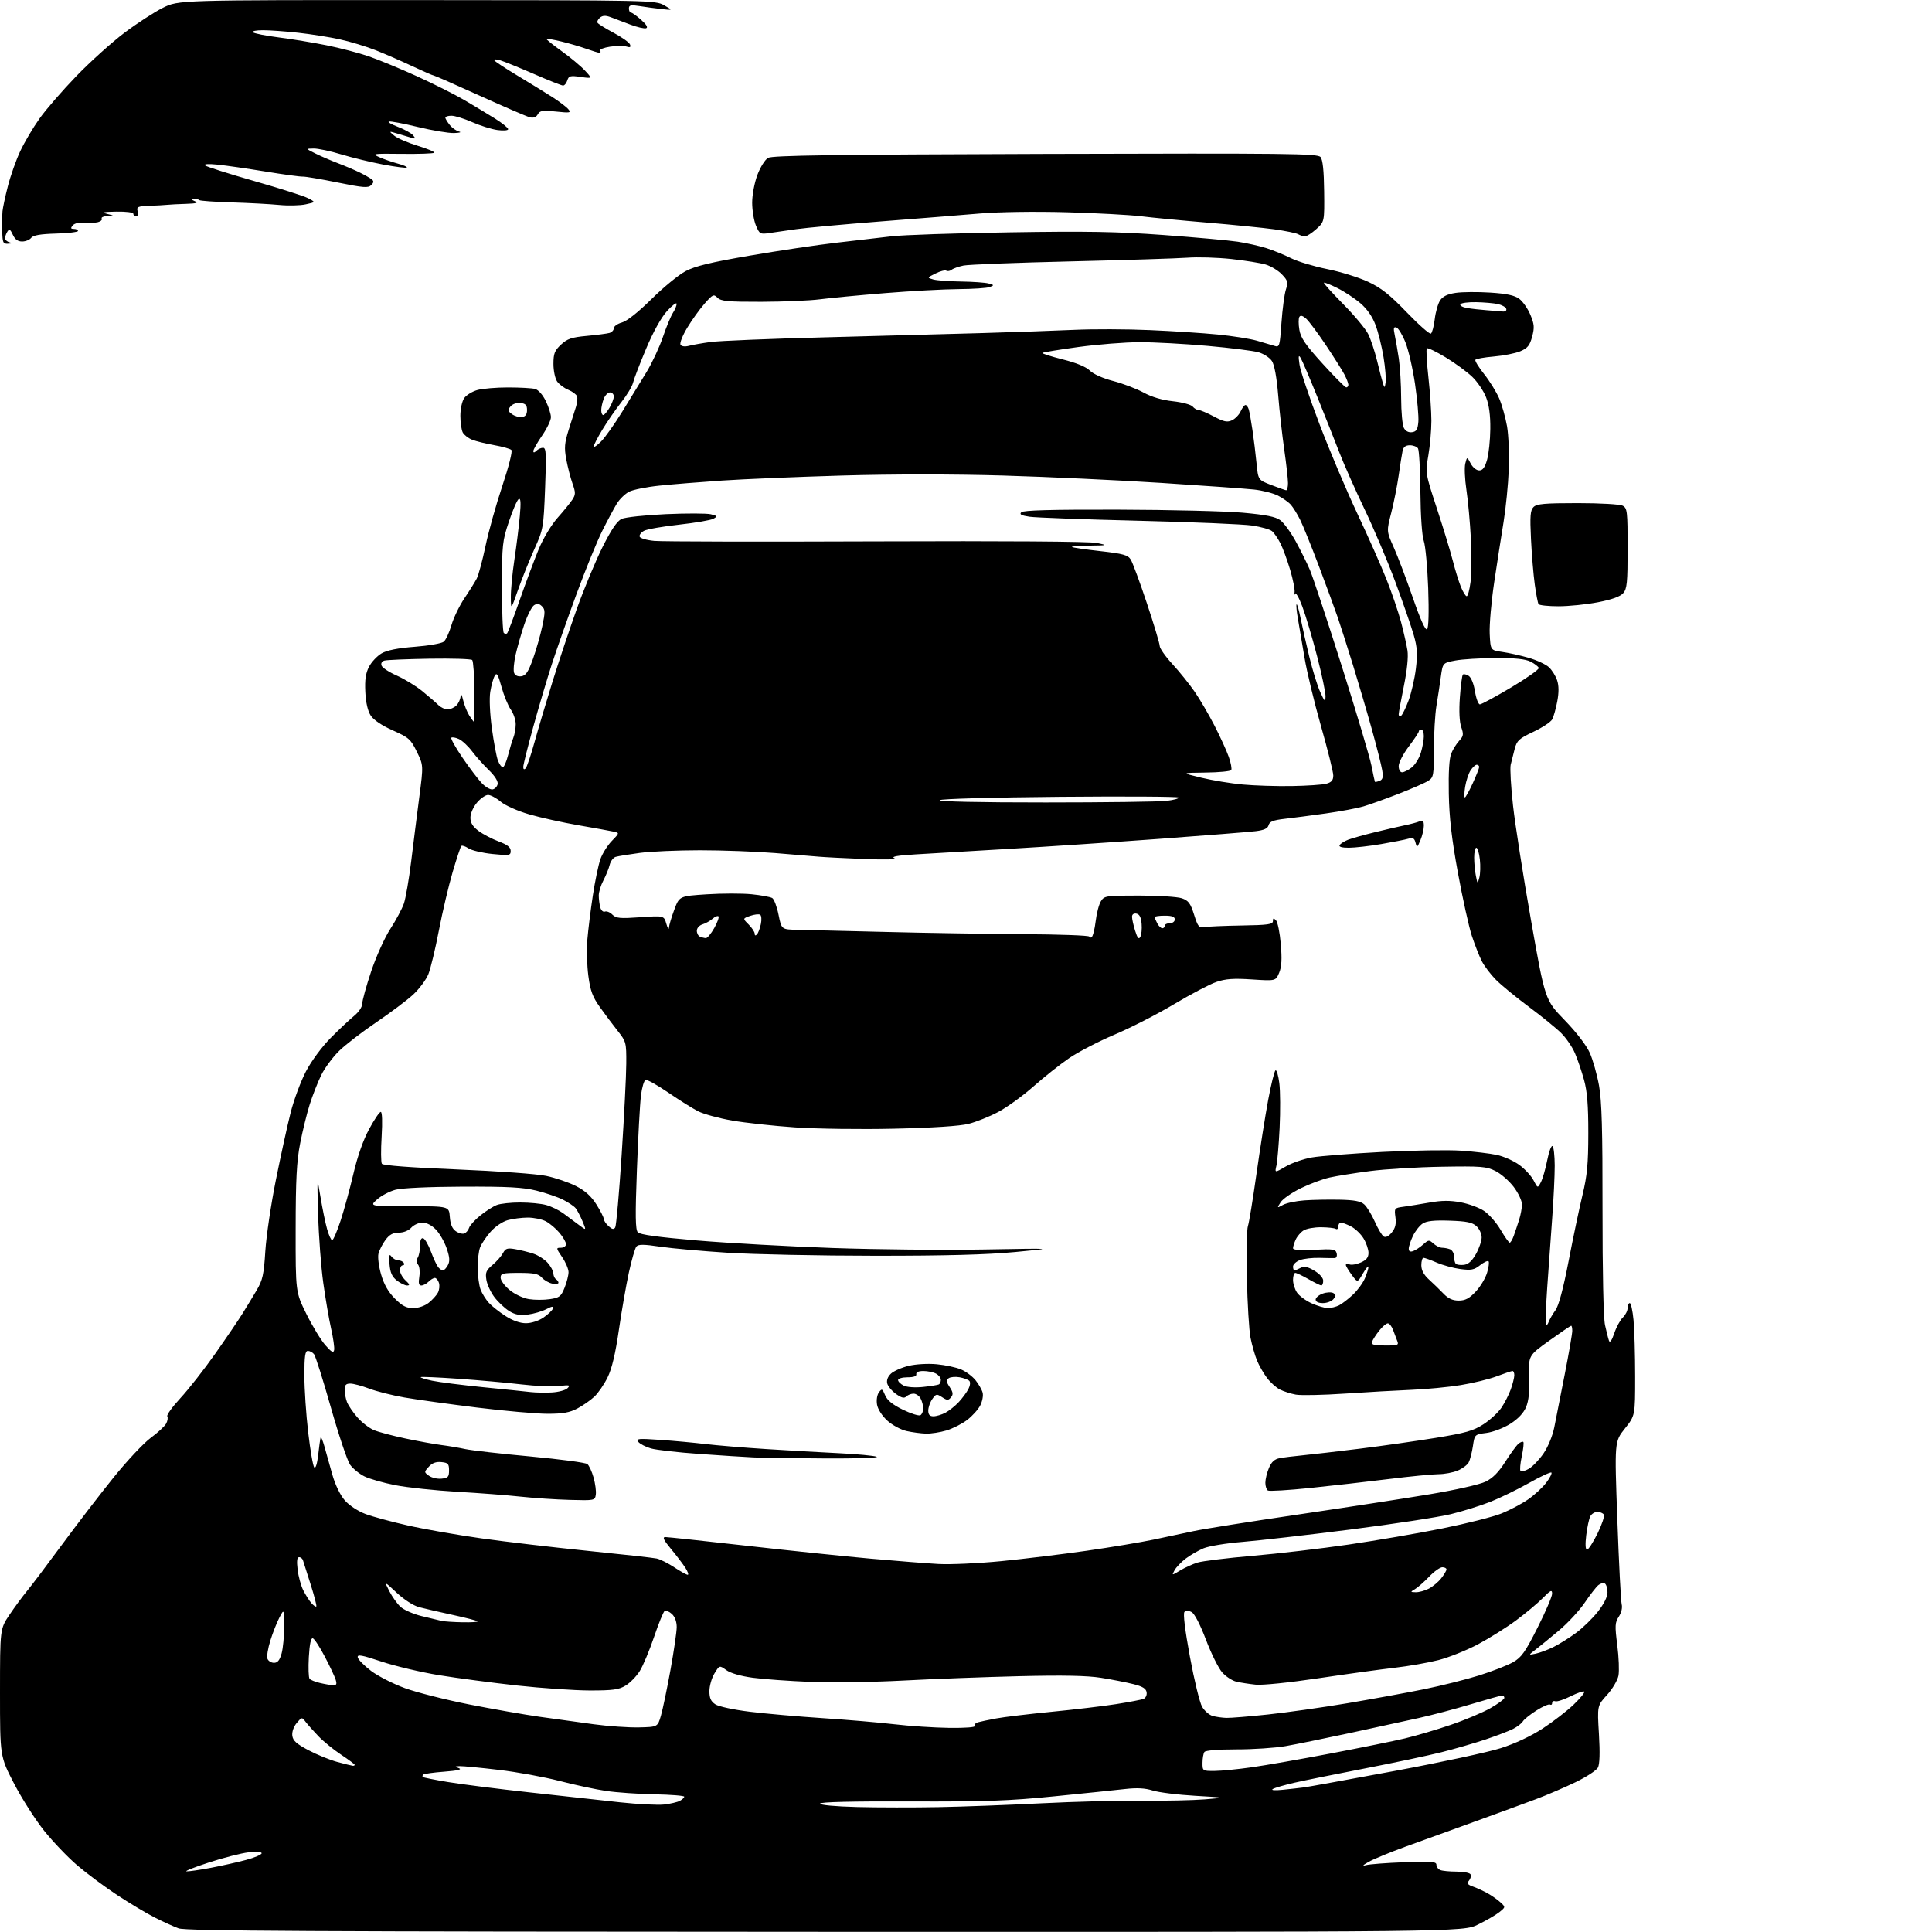 <?xml version="1.0" encoding="UTF-8" standalone="no"?>
<svg 
  version="1.1" 
  xmlns="http://www.w3.org/2000/svg" 
  xmlns:xlink="http://www.w3.org/1999/xlink" 
  xmlns:svg="http://www.w3.org/2000/svg"
  xmlns:rdf="http://www.w3.org/1999/02/22-rdf-syntax-ns#"
  xmlns:cc="http://creativecommons.org/ns#"
  xmlns:dc="http://purl.org/dc/elements/1.1/"
  viewBox="0 0 768 768"
  width="768"
  height="768"
>
<style>svg {background-color: white; }</style>"
<path stroke="none" fill="black" fill-rule="evenodd" d="M328.00,767.93C123.18,767.87 73.83,767.61 70.99,766.56C69.06,765.85 64.78,763.91 61.49,762.24C58.20,760.57 51.45,756.53 46.50,753.27C41.55,750.00 34.43,744.70 30.68,741.49C26.92,738.27 21.02,732.09 17.55,727.76C14.08,723.42 8.71,715.01 5.62,709.06C0.00,698.24 0.00,698.24 0.00,672.87C0.01,647.50 0.01,647.50 3.75,641.93C5.81,638.87 8.96,634.59 10.74,632.43C12.53,630.27 18.79,621.98 24.66,614.00C30.53,606.02 39.72,594.05 45.09,587.39C50.46,580.72 57.15,573.59 59.95,571.54C62.74,569.49 65.50,566.94 66.06,565.88C66.63,564.82 66.83,563.53 66.50,563.00C66.18,562.48 68.53,559.22 71.72,555.77C74.92,552.32 81.13,544.40 85.52,538.16C89.91,531.93 94.81,524.73 96.40,522.16C98.00,519.60 100.54,515.41 102.05,512.85C104.41,508.85 104.89,506.67 105.47,497.35C105.85,491.38 107.74,478.62 109.68,469.00C111.61,459.38 114.25,447.34 115.54,442.26C116.83,437.18 119.58,429.79 121.65,425.84C123.84,421.68 127.97,416.10 131.46,412.58C134.78,409.23 138.96,405.30 140.75,403.84C142.64,402.30 144.00,400.25 144.00,398.97C144.00,397.75 145.60,391.97 147.55,386.13C149.53,380.22 152.91,372.73 155.17,369.25C157.40,365.81 159.82,361.29 160.55,359.19C161.27,357.10 162.57,349.56 163.45,342.44C164.32,335.32 165.77,323.80 166.68,316.84C168.33,304.19 168.33,304.19 165.69,298.80C163.26,293.83 162.51,293.17 156.14,290.34C151.82,288.42 148.53,286.21 147.38,284.46C146.20,282.66 145.43,279.32 145.22,275.08C144.98,270.20 145.36,267.61 146.70,265.03C147.69,263.13 149.94,260.74 151.70,259.72C153.85,258.48 158.16,257.62 164.90,257.10C170.40,256.68 175.58,255.77 176.40,255.08C177.23,254.39 178.60,251.44 179.45,248.52C180.30,245.60 182.62,240.80 184.60,237.85C186.58,234.91 188.79,231.37 189.51,229.99C190.22,228.61 191.80,222.76 193.01,216.99C194.22,211.22 197.23,200.48 199.69,193.13C202.24,185.49 203.78,179.38 203.28,178.88C202.80,178.40 199.73,177.54 196.45,176.96C193.18,176.38 189.25,175.42 187.71,174.82C186.18,174.22 184.49,172.92 183.96,171.93C183.43,170.94 183.00,167.95 183.00,165.29C183.00,162.56 183.67,159.49 184.53,158.26C185.37,157.06 187.73,155.61 189.78,155.04C191.83,154.48 197.32,154.01 202.00,154.02C206.68,154.02 211.50,154.29 212.71,154.62C214.01,154.97 215.76,156.95 216.96,159.42C218.08,161.74 219.00,164.63 219.00,165.84C219.00,167.05 217.43,170.34 215.50,173.14C213.57,175.93 212.00,178.71 212.00,179.31C212.00,180.03 212.40,180.00 213.20,179.20C213.86,178.54 215.06,178.00 215.86,178.00C217.10,178.00 217.22,180.38 216.68,194.11C216.06,209.90 215.97,210.38 212.38,218.36C210.36,222.84 207.45,230.10 205.91,234.50C203.11,242.50 203.11,242.50 203.06,237.41C203.03,234.61 203.66,227.92 204.47,222.53C205.28,217.15 206.25,209.35 206.62,205.22C207.12,199.77 206.99,197.89 206.18,198.39C205.57,198.77 203.82,202.77 202.31,207.29C199.71,215.01 199.55,216.55 199.53,233.18C199.53,242.90 199.85,251.19 200.26,251.59C200.67,252.00 201.27,252.07 201.59,251.74C201.92,251.41 204.17,245.45 206.60,238.49C209.03,231.53 212.43,222.44 214.15,218.28C215.95,213.97 219.16,208.63 221.64,205.84C224.04,203.15 226.67,199.90 227.51,198.63C228.84,196.59 228.85,195.83 227.57,192.20C226.77,189.93 225.66,185.61 225.10,182.60C224.25,178.00 224.41,176.11 226.07,170.81C227.16,167.34 228.47,163.23 228.97,161.68C229.47,160.12 229.65,158.25 229.37,157.52C229.09,156.78 227.52,155.63 225.89,154.95C224.26,154.28 222.26,152.79 221.46,151.64C220.66,150.49 220.00,147.36 220.00,144.68C220.00,140.55 220.46,139.37 223.00,137.00C225.49,134.67 227.20,134.09 233.25,133.53C237.24,133.16 241.29,132.63 242.25,132.36C243.21,132.09 244.00,131.24 244.00,130.48C244.00,129.72 245.46,128.69 247.25,128.19C249.26,127.63 253.75,124.06 259.00,118.87C263.68,114.24 269.75,109.26 272.51,107.80C276.31,105.78 282.44,104.29 298.01,101.62C309.28,99.68 324.80,97.37 332.50,96.48C340.20,95.60 350.10,94.45 354.50,93.93C358.90,93.40 379.82,92.70 401.00,92.36C431.97,91.86 444.00,92.07 462.50,93.42C475.15,94.35 488.43,95.54 492.00,96.08C495.57,96.62 500.75,97.79 503.50,98.67C506.25,99.55 510.64,101.35 513.26,102.66C515.88,103.97 522.33,105.91 527.60,106.97C532.87,108.03 540.18,110.30 543.84,112.01C549.03,114.43 552.43,117.12 559.20,124.15C563.98,129.12 568.30,132.93 568.80,132.62C569.30,132.31 569.99,129.74 570.33,126.90C570.66,124.07 571.62,120.71 572.45,119.44C573.51,117.81 575.35,116.92 578.64,116.43C581.22,116.04 587.38,115.99 592.35,116.31C599.00,116.74 602.06,117.40 603.94,118.80C605.35,119.85 607.33,122.70 608.35,125.14C609.92,128.92 610.02,130.21 609.04,133.86C608.09,137.37 607.23,138.42 604.31,139.65C602.34,140.47 597.63,141.40 593.83,141.72C590.04,142.04 586.73,142.63 586.48,143.03C586.23,143.44 587.81,146.01 589.99,148.75C592.17,151.49 594.85,155.83 595.95,158.39C597.05,160.95 598.45,165.93 599.07,169.45C599.68,172.98 599.99,180.73 599.76,186.68C599.52,192.63 598.59,202.00 597.69,207.50C596.79,213.00 595.11,223.80 593.96,231.50C592.81,239.20 592.01,248.42 592.18,251.99C592.50,258.48 592.50,258.48 597.17,259.15C599.74,259.51 604.46,260.57 607.67,261.49C610.88,262.42 614.50,264.10 615.72,265.23C616.94,266.37 618.41,268.71 618.98,270.45C619.69,272.58 619.70,275.29 619.03,278.83C618.49,281.70 617.58,284.91 617.03,285.95C616.47,287.00 613.10,289.22 609.55,290.90C603.82,293.61 602.98,294.38 602.10,297.73C601.56,299.80 600.84,302.62 600.52,304.00C600.19,305.38 600.61,312.68 601.45,320.24C602.29,327.80 605.50,348.27 608.58,365.74C614.19,397.50 614.19,397.50 621.95,405.50C626.61,410.30 630.60,415.50 631.95,418.50C633.18,421.25 634.83,427.10 635.63,431.50C636.73,437.65 637.06,449.03 637.02,480.72C637.00,505.63 637.39,523.83 638.01,526.72C638.59,529.35 639.30,532.17 639.61,533.00C639.96,533.94 640.74,532.82 641.69,530.00C642.53,527.52 644.07,524.69 645.11,523.71C646.15,522.73 647.00,521.04 647.00,519.96C647.00,518.88 647.38,518.00 647.86,518.00C648.33,518.00 649.00,521.04 649.35,524.75C649.70,528.46 649.99,538.53 649.99,547.12C650.00,562.74 650.00,562.74 645.89,567.90C641.78,573.06 641.78,573.06 642.92,604.28C643.54,621.45 644.32,636.51 644.64,637.75C644.99,639.09 644.53,641.06 643.50,642.64C641.96,644.99 641.90,646.23 642.89,653.99C643.51,658.78 643.71,664.23 643.36,666.10C642.99,667.98 640.96,671.41 638.81,673.77C634.92,678.04 634.92,678.04 635.60,689.33C636.04,696.80 635.90,701.31 635.19,702.65C634.59,703.77 630.59,706.38 626.30,708.45C622.01,710.52 614.90,713.57 610.50,715.22C606.10,716.87 595.08,720.91 586.00,724.20C576.92,727.49 564.65,731.94 558.72,734.08C552.79,736.23 546.27,738.91 544.22,740.04C541.72,741.43 541.32,741.88 543.00,741.43C544.38,741.05 551.24,740.53 558.25,740.27C569.10,739.87 571.00,740.02 571.00,741.29C571.00,742.11 571.71,743.06 572.58,743.39C573.45,743.73 576.35,744.00 579.02,744.00C581.70,744.00 584.17,744.47 584.53,745.04C584.88,745.62 584.63,746.74 583.98,747.53C583.00,748.70 583.30,749.15 585.64,749.99C587.21,750.55 589.85,751.78 591.50,752.71C593.15,753.64 595.40,755.24 596.50,756.26C598.49,758.11 598.49,758.12 596.00,760.12C594.62,761.23 590.80,763.45 587.50,765.06C581.50,768.00 581.50,768.00 328.00,767.93zM74.16,743.90C75.08,743.95 79.35,743.33 83.66,742.52C87.97,741.71 94.31,740.29 97.75,739.37C101.19,738.45 104.00,737.26 104.00,736.71C104.00,736.11 101.96,735.96 98.75,736.34C95.86,736.68 88.77,738.50 83.00,740.38C77.22,742.26 73.25,743.84 74.16,743.90zM373.00,718.37C382.62,718.19 401.07,717.50 414.00,716.84C426.93,716.18 444.93,715.71 454.00,715.80C463.07,715.89 474.32,715.65 479.00,715.27C487.50,714.58 487.50,714.58 475.00,713.85C468.12,713.45 460.57,712.51 458.21,711.76C455.17,710.80 451.97,710.63 447.21,711.17C443.52,711.59 430.82,712.90 419.00,714.08C401.00,715.88 391.67,716.21 361.75,716.10C338.75,716.01 326.00,716.32 326.00,716.96C326.00,717.55 331.95,718.10 340.75,718.33C348.86,718.53 363.38,718.55 373.00,718.37zM264.00,717.33C266.48,717.04 269.29,716.38 270.25,715.87C271.21,715.35 272.00,714.61 271.99,714.21C271.98,713.82 266.70,713.40 260.24,713.27C253.78,713.15 245.12,712.55 241.00,711.94C236.88,711.34 228.55,709.55 222.50,707.98C216.45,706.41 205.56,704.42 198.29,703.56C191.03,702.70 184.05,702.03 182.79,702.07C180.67,702.14 180.65,702.20 182.47,702.91C183.77,703.42 181.80,703.88 176.62,704.27C172.32,704.59 168.55,705.12 168.24,705.43C167.92,705.74 167.85,706.18 168.08,706.40C168.31,706.61 172.78,707.51 178.00,708.38C183.22,709.25 197.85,711.11 210.50,712.50C223.15,713.90 239.35,715.68 246.50,716.45C253.65,717.22 261.52,717.61 264.00,717.33zM510.00,711.46C513.02,711.15 516.85,710.72 518.50,710.50C520.15,710.28 536.34,707.34 554.47,703.97C572.61,700.60 591.57,696.53 596.61,694.91C602.28,693.10 608.64,690.11 613.27,687.09C617.39,684.40 622.91,680.13 625.55,677.61C628.19,675.08 630.09,672.75 629.77,672.44C629.46,672.12 627.02,672.96 624.35,674.29C621.68,675.63 618.94,676.52 618.25,676.28C617.56,676.03 617.00,676.35 617.00,676.98C617.00,677.60 616.62,677.88 616.15,677.59C615.68,677.30 613.24,678.36 610.74,679.95C608.24,681.54 605.81,683.49 605.35,684.28C604.88,685.08 603.15,686.42 601.50,687.26C599.85,688.10 594.92,689.99 590.54,691.46C586.17,692.92 578.29,695.21 573.04,696.53C567.79,697.85 554.05,700.76 542.50,703.00C530.95,705.24 518.35,707.79 514.50,708.67C510.65,709.55 506.82,710.66 506.00,711.14C505.09,711.67 506.65,711.80 510.00,711.46zM482.75,703.98C485.36,703.97 492.02,703.32 497.55,702.53C503.08,701.75 517.25,699.27 529.05,697.02C540.85,694.78 554.10,692.08 558.50,691.04C562.90,689.99 571.11,687.57 576.75,685.64C582.39,683.72 589.47,680.73 592.50,679.00C595.52,677.27 598.00,675.44 598.00,674.93C598.00,674.42 597.60,674.00 597.11,674.00C596.62,674.00 591.10,675.54 584.86,677.42C578.61,679.30 569.23,681.78 564.00,682.94C558.77,684.09 546.40,686.79 536.50,688.93C526.60,691.06 515.12,693.40 511.00,694.12C506.88,694.83 498.10,695.42 491.50,695.41C484.25,695.41 479.21,695.82 478.77,696.45C478.36,697.03 478.02,698.96 478.02,700.75C478.00,703.97 478.05,704.00 482.75,703.98zM140.25,701.93C140.66,701.97 141.00,701.80 141.00,701.55C141.00,701.31 138.57,699.49 135.60,697.52C132.63,695.55 128.59,692.26 126.62,690.22C124.65,688.17 122.36,685.60 121.52,684.50C120.01,682.52 119.98,682.52 117.95,684.92C116.75,686.34 116.02,688.42 116.20,689.92C116.43,691.94 117.83,693.20 122.62,695.74C125.99,697.52 131.16,699.63 134.12,700.42C137.08,701.22 139.84,701.90 140.25,701.93zM253.96,686.67C261.42,686.50 261.42,686.50 262.73,682.00C263.45,679.52 265.15,671.36 266.52,663.85C267.88,656.34 269.00,648.65 269.00,646.76C269.00,644.62 268.27,642.64 267.06,641.56C266.00,640.59 264.72,640.06 264.21,640.37C263.71,640.68 261.81,645.33 259.99,650.72C258.17,656.10 255.61,662.20 254.30,664.29C253.00,666.37 250.48,668.95 248.71,670.03C246.03,671.67 243.67,671.99 234.50,671.99C228.45,671.98 215.40,671.09 205.50,670.01C195.60,668.92 181.65,667.08 174.50,665.91C167.35,664.74 157.09,662.31 151.70,660.52C143.67,657.85 141.96,657.55 142.21,658.84C142.38,659.71 144.76,662.13 147.51,664.21C150.25,666.28 156.32,669.38 161.00,671.08C165.68,672.79 177.15,675.69 186.50,677.54C195.85,679.38 208.45,681.59 214.50,682.45C220.55,683.31 230.22,684.65 236.00,685.42C241.78,686.20 249.86,686.76 253.96,686.67zM377.31,686.86C383.74,686.94 387.89,686.62 387.54,686.07C387.23,685.56 387.76,684.92 388.74,684.64C389.71,684.36 392.98,683.68 396.00,683.11C399.02,682.54 408.93,681.36 418.00,680.47C427.07,679.59 438.65,678.21 443.73,677.41C448.81,676.61 453.67,675.68 454.53,675.35C455.41,675.01 455.97,673.86 455.80,672.73C455.58,671.23 454.22,670.39 450.50,669.46C447.75,668.76 442.00,667.64 437.71,666.96C432.20,666.08 422.71,665.89 405.21,666.31C391.62,666.64 370.82,667.42 359.00,668.05C347.18,668.68 330.62,668.92 322.22,668.58C313.81,668.25 303.46,667.50 299.22,666.93C294.52,666.30 290.43,665.12 288.75,663.92C286.00,661.94 286.00,661.94 284.01,665.22C282.91,667.02 282.01,670.18 282.00,672.23C282.00,675.05 282.58,676.33 284.37,677.51C285.70,678.38 291.76,679.68 298.12,680.45C304.38,681.22 317.38,682.36 327.00,682.99C336.62,683.62 349.45,684.71 355.50,685.42C361.55,686.13 371.36,686.78 377.31,686.86zM487.50,682.89C489.15,682.94 496.59,682.33 504.03,681.54C511.47,680.75 525.65,678.74 535.53,677.08C545.41,675.41 559.12,672.91 566.00,671.51C572.88,670.12 582.77,667.64 588.00,666.00C593.23,664.36 599.28,662.00 601.46,660.75C604.83,658.82 606.30,656.74 611.21,647.00C614.40,640.69 616.99,634.62 616.99,633.51C616.97,631.81 616.40,632.08 613.24,635.29C611.18,637.37 606.40,641.36 602.61,644.17C598.82,646.97 592.03,651.23 587.51,653.64C582.99,656.04 575.94,658.86 571.84,659.91C567.74,660.96 559.91,662.33 554.44,662.96C548.97,663.58 535.33,665.46 524.13,667.13C512.48,668.87 501.77,669.97 499.13,669.68C496.58,669.41 493.15,668.88 491.50,668.50C489.85,668.13 487.29,666.45 485.82,664.78C484.35,663.11 481.45,657.27 479.38,651.80C477.11,645.82 474.85,641.45 473.70,640.84C472.50,640.20 471.43,640.17 470.84,640.76C470.24,641.36 471.05,647.98 473.01,658.60C474.73,667.90 476.90,676.83 477.85,678.46C478.79,680.09 480.68,681.74 482.03,682.11C483.39,682.49 485.85,682.84 487.50,682.89zM132.32,669.90C133.75,669.98 133.99,669.53 133.45,667.75C133.08,666.51 131.13,662.37 129.13,658.56C127.14,654.74 124.99,651.45 124.36,651.26C123.60,651.02 123.07,653.51 122.77,658.70C122.53,662.99 122.66,666.89 123.07,667.36C123.48,667.83 125.32,668.57 127.16,669.00C129.00,669.44 131.32,669.84 132.32,669.90zM108.92,661.00C110.36,661.00 111.19,659.97 111.95,657.25C112.52,655.19 112.97,650.35 112.95,646.50C112.91,639.50 112.91,639.50 111.07,643.00C110.06,644.92 108.44,649.04 107.47,652.14C106.50,655.24 105.98,658.51 106.32,659.39C106.66,660.28 107.83,661.00 108.92,661.00zM610.50,657.35C612.15,657.00 615.30,655.82 617.50,654.73C619.70,653.64 623.68,651.16 626.35,649.21C629.03,647.27 632.96,643.46 635.10,640.75C637.57,637.63 639.00,634.77 639.00,632.97C639.00,631.40 638.53,629.83 637.96,629.47C637.38,629.12 636.21,629.41 635.35,630.12C634.49,630.84 632.04,633.99 629.91,637.14C627.77,640.28 623.17,645.25 619.67,648.18C616.18,651.10 612.01,654.51 610.41,655.74C607.50,657.98 607.50,657.98 610.50,657.35zM183.92,644.88C187.45,644.95 190.10,644.77 189.82,644.49C189.54,644.21 185.08,643.06 179.91,641.94C174.73,640.82 168.76,639.45 166.63,638.88C164.38,638.29 160.67,635.91 157.74,633.18C152.72,628.50 152.72,628.50 154.76,632.50C155.89,634.70 157.87,637.50 159.18,638.71C160.48,639.93 164.24,641.59 167.53,642.40C170.81,643.21 174.40,644.07 175.50,644.32C176.60,644.57 180.39,644.82 183.92,644.88zM125.74,638.60C125.97,638.37 124.95,634.43 123.49,629.84C122.02,625.25 120.65,620.94 120.44,620.25C120.23,619.56 119.54,619.00 118.89,619.00C118.08,619.00 117.90,620.50 118.31,623.95C118.63,626.67 119.65,630.38 120.57,632.20C121.49,634.01 122.93,636.29 123.78,637.26C124.63,638.22 125.51,638.83 125.74,638.60zM562.80,632.94C564.06,632.97 566.39,632.33 567.96,631.52C569.54,630.71 571.76,628.85 572.91,627.39C574.06,625.92 575.00,624.34 575.00,623.87C575.00,623.39 574.26,623.00 573.35,623.00C572.44,623.00 570.07,624.69 568.10,626.75C566.12,628.81 563.60,631.04 562.50,631.69C560.56,632.85 560.57,632.88 562.80,632.94zM273.37,626.00C273.84,626.00 273.43,624.76 272.46,623.25C271.49,621.74 268.92,618.36 266.75,615.75C263.81,612.20 263.24,611.00 264.49,611.00C265.41,611.00 279.97,612.56 296.83,614.46C313.70,616.37 335.82,618.67 346.00,619.58C356.18,620.49 368.35,621.45 373.06,621.71C377.76,621.97 389.01,621.46 398.06,620.57C407.10,619.68 422.38,617.82 432.00,616.44C441.62,615.05 453.55,613.07 458.50,612.03C463.45,610.98 470.65,609.45 474.50,608.63C478.35,607.80 497.02,604.84 516.00,602.05C534.98,599.25 558.58,595.62 568.46,593.97C578.50,592.30 588.22,590.11 590.50,589.00C593.38,587.60 595.69,585.28 598.38,581.06C600.47,577.78 602.82,574.56 603.61,573.91C604.40,573.25 605.27,572.94 605.54,573.21C605.82,573.48 605.54,576.05 604.92,578.92C604.31,581.79 604.09,584.43 604.44,584.78C604.79,585.13 606.30,584.70 607.79,583.83C609.28,582.95 611.89,580.22 613.58,577.75C615.36,575.17 617.17,570.77 617.85,567.38C618.50,564.15 620.37,554.65 622.01,546.28C623.66,537.90 625.00,530.14 625.00,529.03C625.00,527.91 624.80,527.00 624.56,527.00C624.32,527.00 620.40,529.67 615.85,532.93C607.58,538.86 607.58,538.86 607.87,547.27C608.07,553.11 607.69,556.80 606.64,559.33C605.64,561.71 603.48,564.01 600.38,565.98C597.75,567.64 593.54,569.26 590.92,569.61C586.19,570.23 586.19,570.23 585.50,574.87C585.12,577.41 584.36,580.33 583.82,581.33C583.28,582.34 581.31,583.81 579.45,584.58C577.59,585.36 574.14,586.01 571.78,586.01C569.43,586.02 560.52,586.89 552.00,587.95C543.48,589.01 529.41,590.60 520.75,591.50C512.09,592.39 504.55,592.84 504.00,592.50C503.45,592.16 503.00,590.77 503.00,589.41C503.00,588.05 503.63,585.42 504.41,583.57C505.41,581.16 506.62,580.04 508.66,579.65C510.22,579.35 514.42,578.83 518.00,578.49C521.58,578.14 531.70,576.97 540.50,575.88C549.30,574.79 562.90,572.85 570.71,571.58C582.64,569.63 585.70,568.76 589.71,566.16C592.35,564.45 595.56,561.49 596.86,559.56C598.15,557.64 599.82,554.36 600.56,552.28C601.30,550.20 601.93,547.71 601.96,546.75C601.98,545.79 601.66,545.00 601.25,545.00C600.84,545.00 598.03,545.94 595.01,547.09C591.99,548.24 585.52,549.82 580.62,550.61C575.73,551.40 566.95,552.25 561.11,552.48C555.28,552.72 543.37,553.39 534.64,553.98C525.92,554.57 517.15,554.75 515.14,554.39C513.14,554.03 510.29,553.12 508.80,552.37C507.32,551.62 505.00,549.54 503.65,547.75C502.30,545.96 500.52,542.86 499.69,540.84C498.86,538.83 497.70,534.78 497.11,531.84C496.52,528.91 495.87,518.17 495.66,508.00C495.45,497.82 495.63,488.56 496.06,487.40C496.49,486.25 498.00,477.02 499.43,466.90C500.86,456.78 502.97,443.43 504.12,437.24C505.28,431.05 506.59,425.75 507.04,425.48C507.49,425.20 508.17,427.51 508.56,430.61C508.94,433.71 508.99,441.70 508.67,448.37C508.34,455.04 507.77,461.79 507.40,463.37C506.72,466.25 506.72,466.25 511.11,463.70C513.52,462.29 518.20,460.68 521.50,460.10C524.80,459.53 537.40,458.54 549.50,457.91C561.60,457.28 575.69,457.06 580.82,457.41C585.94,457.76 592.33,458.52 595.02,459.10C597.70,459.67 601.71,461.45 603.91,463.05C606.12,464.65 608.67,467.40 609.59,469.17C611.25,472.38 611.25,472.38 612.52,469.94C613.23,468.60 614.35,464.70 615.03,461.27C615.70,457.84 616.65,455.28 617.13,455.58C617.61,455.88 618.01,459.35 618.02,463.31C618.03,467.26 617.58,476.57 617.03,484.00C616.47,491.43 615.57,504.00 615.03,511.94C614.49,519.88 614.25,526.58 614.50,526.83C614.75,527.08 615.27,526.43 615.66,525.39C616.05,524.35 617.25,522.29 618.33,520.81C619.61,519.04 621.41,512.31 623.54,501.31C625.32,492.06 627.81,480.23 629.07,475.00C630.92,467.30 631.36,462.66 631.37,450.50C631.38,439.42 630.94,433.88 629.68,429.30C628.74,425.89 627.12,421.10 626.07,418.67C625.03,416.23 622.59,412.65 620.65,410.72C618.71,408.78 612.93,404.07 607.81,400.27C602.69,396.46 596.78,391.62 594.69,389.51C592.59,387.40 590.05,384.06 589.04,382.08C588.03,380.10 586.25,375.56 585.07,371.99C583.90,368.42 581.42,357.18 579.55,347.00C577.05,333.32 576.10,325.11 575.92,315.50C575.76,306.95 576.09,301.47 576.90,299.50C577.58,297.85 579.01,295.57 580.08,294.43C581.76,292.63 581.86,291.91 580.87,289.05C580.14,286.97 579.94,282.63 580.32,277.25C580.65,272.57 581.19,268.48 581.51,268.16C581.83,267.84 582.86,268.05 583.80,268.64C584.81,269.28 585.84,271.81 586.33,274.86C586.78,277.69 587.66,280.00 588.27,280.00C588.89,280.00 594.48,276.97 600.70,273.27C606.92,269.57 611.86,266.08 611.68,265.52C611.50,264.96 610.04,263.83 608.43,263.02C606.35,261.97 602.30,261.55 594.50,261.58C588.45,261.61 581.25,262.05 578.51,262.57C573.52,263.52 573.52,263.52 572.76,269.01C572.35,272.03 571.56,277.25 571.00,280.62C570.45,283.98 570.00,291.73 570.00,297.84C570.00,308.27 569.86,309.04 567.75,310.40C566.51,311.19 561.23,313.50 556.00,315.54C550.77,317.57 544.48,319.83 542.00,320.56C539.52,321.29 532.77,322.55 527.00,323.36C521.23,324.17 513.86,325.14 510.63,325.50C506.13,326.02 504.66,326.60 504.29,328.01C503.94,329.33 502.53,330.00 499.15,330.41C496.59,330.73 479.43,332.09 461.00,333.45C442.57,334.80 415.57,336.60 401.00,337.45C386.43,338.30 369.77,339.28 364.00,339.63C356.68,340.07 354.10,340.53 355.50,341.14C356.70,341.67 351.90,341.80 343.50,341.47C335.80,341.16 327.70,340.75 325.50,340.55C323.30,340.36 315.43,339.70 308.00,339.10C300.57,338.50 287.22,338.00 278.32,338.00C269.42,338.00 258.62,338.47 254.32,339.05C250.02,339.63 245.71,340.33 244.75,340.62C243.79,340.90 242.71,342.34 242.35,343.82C241.99,345.29 240.86,348.07 239.85,349.99C238.83,351.90 238.01,354.60 238.01,355.99C238.02,357.37 238.29,359.48 238.61,360.68C238.94,361.90 239.76,362.65 240.47,362.37C241.17,362.10 242.51,362.65 243.44,363.59C244.90,365.05 246.46,365.19 254.54,364.62C263.93,363.96 263.93,363.96 264.88,367.23C265.40,369.03 265.86,369.73 265.91,368.79C265.96,367.85 266.91,364.63 268.03,361.64C270.06,356.21 270.06,356.21 280.98,355.50C286.99,355.11 295.00,355.10 298.78,355.48C302.56,355.86 306.26,356.54 306.99,356.99C307.72,357.45 308.85,360.45 309.49,363.66C310.66,369.50 310.66,369.50 317.08,369.61C320.61,369.67 336.32,370.06 352.00,370.46C367.68,370.86 392.31,371.26 406.75,371.35C421.18,371.43 432.99,371.86 433.00,372.31C433.00,372.75 433.42,372.86 433.93,372.54C434.44,372.23 435.16,369.39 435.54,366.23C435.91,363.08 436.85,359.49 437.63,358.25C438.99,356.09 439.62,356.00 452.87,356.00C460.48,356.00 468.11,356.49 469.83,357.09C472.43,358.00 473.24,359.09 474.66,363.58C476.17,368.39 476.62,368.93 478.76,368.54C480.08,368.30 486.75,368.01 493.58,367.90C504.05,367.73 506.00,367.46 506.00,366.15C506.00,364.93 506.26,364.86 507.21,365.81C507.88,366.48 508.75,370.72 509.13,375.24C509.65,381.25 509.48,384.32 508.48,386.70C507.12,389.95 507.12,389.95 497.70,389.34C490.38,388.85 487.22,389.08 483.54,390.33C480.93,391.22 473.39,395.18 466.79,399.12C460.20,403.07 449.57,408.51 443.17,411.22C436.77,413.93 428.61,418.16 425.02,420.62C421.43,423.07 415.06,428.12 410.86,431.84C406.66,435.56 400.36,440.13 396.87,441.99C393.38,443.85 388.04,445.99 385.01,446.75C381.51,447.63 370.76,448.33 355.50,448.67C342.28,448.98 324.54,448.74 316.00,448.15C307.48,447.57 296.23,446.34 291.00,445.43C285.77,444.52 279.71,442.86 277.52,441.75C275.33,440.64 269.99,437.29 265.65,434.32C261.31,431.35 257.25,429.08 256.63,429.28C256.01,429.49 255.17,432.32 254.78,435.58C254.38,438.83 253.66,452.07 253.18,465.00C252.49,483.33 252.57,488.80 253.54,489.86C254.40,490.80 261.64,491.79 277.14,493.11C289.44,494.15 313.68,495.49 331.00,496.10C348.32,496.70 375.32,496.97 391.00,496.69C419.50,496.19 419.50,496.19 403.50,497.70C392.28,498.76 375.61,499.20 347.66,499.18C325.76,499.17 299.53,498.63 289.38,497.99C279.24,497.35 267.12,496.27 262.46,495.58C255.82,494.59 253.76,494.59 252.97,495.53C252.42,496.20 251.08,500.83 249.99,505.83C248.90,510.82 247.11,521.10 246.01,528.67C244.64,538.12 243.24,544.03 241.54,547.50C240.18,550.28 237.81,553.74 236.28,555.18C234.75,556.62 231.71,558.74 229.51,559.90C226.44,561.52 223.73,562.00 217.66,562.00C213.34,562.00 200.73,560.89 189.65,559.53C178.57,558.16 165.56,556.36 160.74,555.52C155.93,554.68 149.63,553.09 146.74,551.99C143.86,550.90 140.49,550.00 139.25,550.00C137.53,550.00 137.00,550.58 137.00,552.43C137.00,553.77 137.42,555.97 137.93,557.32C138.45,558.67 140.31,561.42 142.08,563.44C143.84,565.45 146.79,567.72 148.63,568.49C150.46,569.26 156.14,570.76 161.23,571.84C166.33,572.92 172.75,574.08 175.50,574.43C178.25,574.78 182.53,575.50 185.00,576.04C187.47,576.57 199.11,577.89 210.86,578.97C222.61,580.06 232.79,581.41 233.49,581.99C234.18,582.57 235.30,584.99 235.96,587.37C236.63,589.76 237.03,592.78 236.84,594.10C236.50,596.47 236.38,596.50 226.50,596.23C221.00,596.08 212.22,595.50 207.00,594.94C201.78,594.37 190.39,593.50 181.69,593.00C173.00,592.49 161.98,591.32 157.19,590.39C152.41,589.46 146.85,587.88 144.83,586.87C142.82,585.87 140.28,583.79 139.18,582.26C138.09,580.72 134.65,570.49 131.54,559.52C128.43,548.55 125.41,538.99 124.82,538.29C124.24,537.58 123.14,537.00 122.38,537.00C121.30,537.00 121.00,539.14 121.00,546.76C121.00,552.12 121.68,562.34 122.52,569.47C123.35,576.60 124.44,582.84 124.93,583.33C125.46,583.86 126.10,581.83 126.49,578.36C126.85,575.14 127.28,572.05 127.44,571.50C127.59,570.95 128.28,572.52 128.97,575.00C129.65,577.48 131.08,582.54 132.13,586.25C133.29,590.31 135.26,594.37 137.09,596.45C138.85,598.45 142.31,600.72 145.32,601.85C148.18,602.92 155.83,604.98 162.32,606.44C168.81,607.90 181.87,610.18 191.33,611.52C200.78,612.85 219.77,615.08 233.51,616.47C247.26,617.86 259.64,619.23 261.03,619.53C262.42,619.82 265.57,621.40 268.03,623.03C270.49,624.66 272.89,625.99 273.37,626.00zM469.13,624.28C470.98,623.16 474.07,621.75 476.00,621.15C477.93,620.54 487.80,619.33 497.95,618.46C508.09,617.58 525.27,615.57 536.12,613.98C546.97,612.39 563.76,609.50 573.42,607.56C583.08,605.61 593.65,602.94 596.91,601.61C600.18,600.29 604.89,597.80 607.39,596.07C609.89,594.35 613.14,591.37 614.61,589.45C616.08,587.52 617.02,585.69 616.71,585.37C616.39,585.06 612.39,586.92 607.82,589.50C603.24,592.08 596.35,595.44 592.50,596.97C588.65,598.50 581.55,600.72 576.72,601.90C571.90,603.08 553.90,605.83 536.72,608.02C519.55,610.20 500.26,612.41 493.87,612.93C487.47,613.45 480.52,614.59 478.42,615.47C476.32,616.35 473.13,618.19 471.32,619.57C469.51,620.95 467.52,623.03 466.90,624.20C465.76,626.31 465.76,626.31 469.13,624.28zM630.87,616.00C631.42,616.00 633.30,613.11 635.04,609.57C636.78,606.03 637.91,602.66 637.54,602.07C637.18,601.48 636.02,601.00 634.98,601.00C633.93,601.00 632.66,601.79 632.16,602.75C631.66,603.71 630.94,607.09 630.55,610.25C630.11,613.91 630.22,616.00 630.87,616.00zM175.50,587.79C178.10,587.54 178.50,587.10 178.50,584.50C178.50,581.89 178.11,581.46 175.45,581.20C173.34,580.99 171.80,581.56 170.46,583.04C168.55,585.16 168.55,585.20 170.51,586.63C171.61,587.43 173.85,587.96 175.50,587.79zM328.00,579.75C315.62,579.68 302.80,579.50 299.50,579.34C296.20,579.19 286.52,578.57 278.00,577.96C269.48,577.36 260.81,576.38 258.74,575.77C256.67,575.17 254.42,574.00 253.74,573.18C252.65,571.87 253.70,571.77 262.50,572.38C268.00,572.76 276.10,573.51 280.50,574.04C284.90,574.56 295.70,575.46 304.50,576.02C313.30,576.58 326.35,577.33 333.50,577.67C340.65,578.01 347.40,578.65 348.50,579.08C349.60,579.52 340.38,579.82 328.00,579.75zM368.09,569.89C366.12,569.83 362.64,569.37 360.38,568.86C358.11,568.35 354.66,566.49 352.72,564.72C350.65,562.83 348.96,560.21 348.64,558.37C348.33,556.57 348.64,554.51 349.38,553.50C350.55,551.90 350.75,551.99 351.85,554.63C352.68,556.64 354.80,558.37 358.91,560.38C362.15,561.95 365.29,562.94 365.90,562.56C366.50,562.19 367.00,560.98 367.00,559.88C367.00,558.77 366.53,557.00 365.96,555.93C365.40,554.87 364.14,554.00 363.16,554.00C362.19,554.00 360.89,554.51 360.28,555.12C359.45,555.95 358.38,555.70 356.20,554.14C354.57,552.98 353.00,551.11 352.70,549.98C352.36,548.67 352.91,547.23 354.19,546.03C355.31,545.00 358.48,543.60 361.24,542.94C364.10,542.26 368.91,541.98 372.38,542.31C375.75,542.63 380.07,543.55 382.00,544.36C383.93,545.16 386.53,547.10 387.79,548.66C389.04,550.22 390.32,552.46 390.62,553.64C390.92,554.82 390.48,557.11 389.64,558.73C388.80,560.35 386.47,562.93 384.46,564.46C382.44,566.00 378.75,567.87 376.24,568.63C373.73,569.38 370.07,569.95 368.09,569.89zM371.05,563.00C372.18,563.00 374.31,562.37 375.80,561.59C377.28,560.81 379.68,558.90 381.13,557.34C382.57,555.78 384.30,553.44 384.97,552.14C385.66,550.80 385.81,549.41 385.31,548.91C384.83,548.43 383.10,547.79 381.47,547.49C379.84,547.19 377.89,547.35 377.14,547.85C376.03,548.59 376.09,549.21 377.51,551.38C378.88,553.47 378.99,554.31 378.03,555.47C376.97,556.74 376.53,556.74 374.50,555.41C372.35,554.00 372.07,554.06 370.59,556.17C369.72,557.42 369.00,559.47 369.00,560.72C369.00,562.35 369.58,563.00 371.05,563.00zM219.32,553.53C221.98,553.39 224.80,552.63 225.59,551.84C226.84,550.59 226.40,550.48 222.26,550.97C219.64,551.28 212.91,550.99 207.30,550.33C201.69,549.67 190.47,548.66 182.36,548.09C174.25,547.52 167.44,547.22 167.24,547.43C167.03,547.64 169.06,548.28 171.76,548.85C174.45,549.43 183.59,550.59 192.08,551.44C200.56,552.28 209.07,553.15 211.00,553.38C212.93,553.60 216.67,553.67 219.32,553.53zM367.00,551.33C370.02,551.01 372.84,550.55 373.25,550.32C373.66,550.08 374.00,549.25 374.00,548.48C374.00,547.70 373.13,546.60 372.07,546.04C371.00,545.47 368.75,545.00 367.07,545.00C365.15,545.00 364.09,545.47 364.25,546.25C364.41,547.07 363.22,547.50 360.75,547.50C358.69,547.50 357.00,547.99 357.00,548.60C357.00,549.20 358.01,550.19 359.25,550.80C360.57,551.45 363.77,551.67 367.00,551.33zM132.83,536.65C133.01,535.73 132.47,531.94 131.64,528.23C130.80,524.53 129.40,516.33 128.51,510.00C127.63,503.68 126.71,491.52 126.47,483.00C126.03,467.50 126.03,467.50 127.40,475.81C128.16,480.39 129.33,486.12 130.02,488.56C130.70,491.00 131.61,493.00 132.05,493.00C132.48,493.00 133.98,489.51 135.39,485.25C136.79,480.99 139.08,472.59 140.49,466.59C142.10,459.67 144.39,453.17 146.73,448.84C148.76,445.08 150.84,442.00 151.36,442.00C151.93,442.00 152.06,445.92 151.71,451.78C151.38,457.16 151.42,462.04 151.81,462.62C152.24,463.29 163.42,464.13 181.50,464.86C197.75,465.52 213.41,466.65 217.13,467.44C220.78,468.21 226.09,470.02 228.93,471.46C232.57,473.31 234.97,475.46 237.05,478.74C238.67,481.30 240.00,483.91 240.00,484.54C240.00,485.17 240.86,486.46 241.90,487.41C243.33,488.71 243.99,488.83 244.56,487.91C244.97,487.23 246.12,474.27 247.11,459.09C248.10,443.92 248.93,427.60 248.95,422.83C249.00,414.43 248.89,414.02 245.57,409.83C243.68,407.45 240.50,403.20 238.49,400.38C235.53,396.22 234.66,393.87 233.87,387.88C233.33,383.82 233.15,377.35 233.48,373.50C233.80,369.65 234.78,361.79 235.65,356.04C236.52,350.29 237.88,343.77 238.66,341.55C239.44,339.33 241.48,336.07 243.19,334.31C246.29,331.11 246.29,331.11 243.89,330.58C242.58,330.29 236.31,329.15 229.97,328.06C223.63,326.96 214.79,325.01 210.33,323.71C205.71,322.37 200.85,320.21 199.03,318.68C197.28,317.21 195.02,316.00 194.01,316.00C193.00,316.00 191.01,317.38 189.59,319.08C188.12,320.82 187.00,323.39 187.00,325.03C187.00,327.10 187.90,328.57 190.25,330.32C192.04,331.65 195.64,333.53 198.25,334.50C201.71,335.79 203.00,336.81 203.00,338.24C203.00,340.08 202.54,340.16 195.78,339.48C191.80,339.08 187.51,338.07 186.24,337.24C184.98,336.41 183.69,335.98 183.38,336.28C183.08,336.59 181.52,341.26 179.93,346.67C178.34,352.08 175.88,362.51 174.47,369.85C173.06,377.20 171.18,385.01 170.29,387.23C169.41,389.44 166.67,393.11 164.22,395.38C161.76,397.64 155.19,402.58 149.62,406.35C144.06,410.11 137.41,415.22 134.86,417.70C132.31,420.18 129.09,424.52 127.71,427.35C126.32,430.18 124.26,435.43 123.13,439.00C122.00,442.57 120.28,449.55 119.32,454.50C117.93,461.59 117.55,468.81 117.53,488.57C117.50,513.65 117.50,513.65 121.82,522.37C124.20,527.17 127.57,532.72 129.32,534.71C131.79,537.53 132.57,537.96 132.83,536.65zM550.53,534.86C555.49,534.92 556.10,534.72 555.49,533.21C555.11,532.27 554.35,530.26 553.80,528.75C553.25,527.24 552.29,526.02 551.65,526.06C551.02,526.09 549.49,527.39 548.26,528.95C547.02,530.52 545.76,532.47 545.44,533.30C544.97,534.51 545.93,534.80 550.53,534.86zM209.05,526.00C211.19,526.00 214.08,525.07 216.03,523.75C217.85,522.51 219.54,520.90 219.78,520.17C220.12,519.15 219.49,519.21 217.13,520.43C215.43,521.31 212.11,522.28 209.77,522.57C206.57,522.97 204.72,522.62 202.37,521.14C200.64,520.06 198.03,517.60 196.57,515.68C195.10,513.76 193.65,510.65 193.35,508.77C192.88,505.86 193.24,504.98 195.77,502.85C197.41,501.47 199.28,499.35 199.93,498.14C200.93,496.26 201.66,496.02 204.80,496.56C206.84,496.91 210.07,497.71 211.99,498.34C213.91,498.98 216.49,500.62 217.71,502.00C218.93,503.38 219.95,505.26 219.97,506.19C219.99,507.12 220.45,508.16 221.00,508.50C221.55,508.84 222.00,509.48 222.00,509.92C222.00,510.36 220.90,510.51 219.56,510.26C218.22,510.00 216.35,508.94 215.40,507.89C214.02,506.36 212.28,506.00 206.35,506.00C199.76,506.00 199.00,506.20 199.00,507.93C199.00,508.99 200.62,511.19 202.59,512.81C204.60,514.47 207.97,516.06 210.25,516.42C212.49,516.78 216.24,516.79 218.59,516.43C222.41,515.86 223.03,515.37 224.43,511.88C225.29,509.72 226.00,506.95 226.00,505.71C226.00,504.48 224.86,501.78 223.46,499.73C221.02,496.14 221.01,496.00 222.96,496.00C224.08,496.00 225.00,495.36 225.00,494.58C225.00,493.79 223.82,491.75 222.38,490.04C220.94,488.33 218.49,486.27 216.93,485.46C215.37,484.66 212.16,484.00 209.80,484.01C207.43,484.01 203.85,484.47 201.83,485.03C199.75,485.61 196.80,487.60 195.02,489.64C193.28,491.61 191.41,494.41 190.84,495.86C190.28,497.31 189.85,501.03 189.89,504.12C189.92,507.21 190.44,511.04 191.04,512.62C191.64,514.20 193.12,516.58 194.32,517.89C195.52,519.21 198.50,521.57 200.95,523.14C203.77,524.95 206.73,526.00 209.05,526.00zM164.25,520.00C166.26,520.00 168.85,519.12 170.37,517.92C171.82,516.78 173.48,514.96 174.06,513.88C174.64,512.81 174.83,511.04 174.49,509.96C174.15,508.88 173.41,508.00 172.86,508.00C172.31,508.00 171.18,508.68 170.36,509.50C169.53,510.32 168.24,511.00 167.49,511.00C166.49,511.00 166.28,510.07 166.69,507.51C167.00,505.59 166.78,503.44 166.19,502.72C165.51,501.90 165.45,500.90 166.04,499.97C166.55,499.16 166.98,497.00 166.98,495.17C166.99,492.95 167.42,491.97 168.25,492.25C168.94,492.48 170.32,494.87 171.32,497.56C172.32,500.25 173.61,503.03 174.19,503.73C174.77,504.43 175.62,505.00 176.09,505.00C176.55,505.00 177.43,504.07 178.04,502.93C178.88,501.35 178.77,499.77 177.56,496.23C176.69,493.68 174.78,490.33 173.30,488.80C171.69,487.11 169.57,486.00 167.97,486.00C166.51,486.00 164.50,486.90 163.50,488.00C162.42,489.20 160.42,490.00 158.53,490.00C156.21,490.00 154.81,490.77 153.23,492.90C152.05,494.49 150.80,496.94 150.45,498.33C150.10,499.72 150.57,503.46 151.50,506.64C152.65,510.61 154.36,513.59 156.97,516.21C159.91,519.15 161.55,520.00 164.25,520.00zM527.82,519.98C529.09,519.99 531.11,519.50 532.32,518.88C533.52,518.26 536.00,516.35 537.83,514.63C539.66,512.91 541.80,509.98 542.58,508.13C543.36,506.27 543.99,504.25 543.98,503.63C543.96,503.01 542.99,504.17 541.80,506.21C539.65,509.92 539.65,509.92 537.33,506.77C536.05,505.03 535.00,503.26 535.00,502.84C535.00,502.41 535.66,502.32 536.47,502.63C537.28,502.94 539.31,502.59 540.97,501.85C543.18,500.87 544.00,499.84 544.00,498.01C543.99,496.63 543.11,494.06 542.04,492.30C540.97,490.54 538.74,488.40 537.09,487.55C535.45,486.70 533.63,486.00 533.05,486.00C532.47,486.00 532.00,486.70 532.00,487.56C532.00,488.42 531.55,488.84 531.00,488.50C530.45,488.16 527.82,487.87 525.14,487.85C522.47,487.83 519.35,488.39 518.21,489.10C517.07,489.81 515.66,491.45 515.07,492.74C514.48,494.04 514.00,495.58 514.00,496.17C514.00,496.89 516.80,497.10 522.43,496.81C529.95,496.41 530.91,496.56 531.34,498.18C531.60,499.18 531.29,500.04 530.66,500.09C530.02,500.13 527.24,500.10 524.48,500.02C521.72,499.94 518.23,500.34 516.73,500.91C515.23,501.48 514.00,502.64 514.00,503.48C514.00,504.31 514.25,505.00 514.57,505.00C514.88,505.00 515.97,504.55 517.00,504.00C518.41,503.24 519.76,503.51 522.44,505.10C524.53,506.33 526.00,507.98 526.00,509.10C526.00,510.14 525.66,510.99 525.25,510.99C524.84,510.98 522.54,509.86 520.15,508.49C517.75,507.12 515.39,506.00 514.90,506.00C514.40,506.00 514.00,507.25 514.00,508.78C514.00,510.31 514.73,512.60 515.63,513.89C516.53,515.17 519.12,517.06 521.38,518.09C523.65,519.11 526.54,519.97 527.82,519.98zM525.88,518.00C524.08,518.00 523.00,517.48 523.00,516.60C523.00,515.83 524.29,514.75 525.86,514.20C527.43,513.65 529.31,513.57 530.04,514.03C531.14,514.70 531.14,515.12 530.06,516.42C529.34,517.29 527.46,518.00 525.88,518.00zM579.85,517.00C582.46,517.00 584.05,516.17 586.60,513.46C588.44,511.51 590.48,508.13 591.13,505.95C591.79,503.77 592.05,501.71 591.71,501.38C591.38,501.05 589.86,501.75 588.34,502.95C585.99,504.80 584.80,505.03 580.53,504.47C577.77,504.10 573.53,502.95 571.12,501.90C568.72,500.86 566.35,500.00 565.87,500.00C565.39,500.00 565.00,501.32 565.00,502.94C565.00,504.95 565.98,506.76 568.10,508.69C569.80,510.23 572.38,512.74 573.82,514.25C575.68,516.20 577.44,517.00 579.85,517.00zM161.82,511.00C160.97,511.00 159.13,510.10 157.74,509.01C155.83,507.51 155.11,505.88 154.84,502.48C154.56,498.94 154.73,498.28 155.60,499.47C156.22,500.31 157.43,501.00 158.30,501.00C159.17,501.00 160.16,501.45 160.50,502.00C160.84,502.55 160.64,503.00 160.06,503.00C159.48,503.00 159.00,503.88 159.00,504.96C159.00,506.04 159.98,507.84 161.19,508.96C162.88,510.53 163.02,511.00 161.82,511.00zM581.94,502.80C583.67,502.59 585.15,501.26 586.71,498.50C587.95,496.30 588.97,493.33 588.98,491.90C588.99,490.48 588.06,488.46 586.90,487.41C585.26,485.92 582.97,485.45 576.27,485.23C570.09,485.02 567.13,485.34 565.52,486.39C564.30,487.20 562.56,489.41 561.65,491.33C560.74,493.24 560.00,495.51 560.00,496.37C560.00,497.43 560.56,497.74 561.75,497.32C562.71,496.98 564.51,495.80 565.74,494.69C567.84,492.80 568.10,492.78 569.82,494.34C570.83,495.25 572.37,496.00 573.25,496.00C574.12,496.00 575.55,496.27 576.42,496.61C577.29,496.94 578.00,498.22 578.00,499.44C578.00,500.66 578.32,501.99 578.71,502.38C579.10,502.77 580.56,502.96 581.94,502.80zM600.13,493.98C600.47,493.99 601.20,492.76 601.74,491.25C602.28,489.74 603.23,486.89 603.86,484.93C604.49,482.96 605.00,480.19 605.00,478.76C605.00,477.33 603.53,474.21 601.73,471.83C599.93,469.45 596.67,466.60 594.48,465.50C590.87,463.69 588.86,463.53 573.00,463.80C563.38,463.96 550.55,464.74 544.51,465.53C538.46,466.32 531.26,467.47 528.51,468.09C525.75,468.71 520.60,470.63 517.06,472.36C513.52,474.09 509.93,476.58 509.08,477.91C507.56,480.29 507.57,480.30 510.02,478.96C511.39,478.21 515.20,477.41 518.50,477.17C521.80,476.93 528.08,476.81 532.46,476.90C538.40,477.02 540.90,477.50 542.32,478.78C543.37,479.73 545.26,482.80 546.51,485.62C547.75,488.44 549.35,491.10 550.05,491.53C550.85,492.03 552.04,491.44 553.26,489.92C554.68,488.18 555.07,486.54 554.71,483.86C554.23,480.28 554.31,480.18 557.86,479.71C559.86,479.44 564.50,478.69 568.17,478.05C573.06,477.18 576.39,477.15 580.63,477.94C583.81,478.53 588.01,480.07 589.96,481.38C591.91,482.68 594.85,486.04 596.50,488.85C598.15,491.66 599.78,493.97 600.13,493.98zM184.58,490.33C185.32,490.05 186.17,489.03 186.48,488.06C186.79,487.09 188.81,484.88 190.97,483.15C193.13,481.41 196.07,479.54 197.51,479.00C198.95,478.45 203.14,478.00 206.82,478.01C210.49,478.01 215.13,478.46 217.12,479.02C219.11,479.57 222.13,481.03 223.83,482.26C225.53,483.49 228.31,485.56 230.02,486.86C233.12,489.22 233.12,489.22 231.54,485.44C230.67,483.36 229.43,481.02 228.80,480.25C228.16,479.48 225.93,477.98 223.84,476.92C221.75,475.85 217.00,474.23 213.27,473.30C207.88,471.97 201.91,471.65 183.98,471.71C170.44,471.77 159.76,472.26 157.19,472.95C154.84,473.58 151.56,475.31 149.90,476.80C146.87,479.50 146.87,479.50 162.69,479.50C178.50,479.50 178.50,479.50 178.81,483.73C179.02,486.63 179.76,488.42 181.17,489.41C182.30,490.20 183.84,490.62 184.58,490.33zM453.29,372.44C453.75,371.63 453.98,369.29 453.81,367.24C453.59,364.64 452.97,363.42 451.75,363.18C450.68,362.98 450.00,363.47 450.00,364.44C450.00,365.32 450.55,367.81 451.23,369.98C452.14,372.90 452.68,373.54 453.29,372.44zM280.57,372.92C281.15,372.96 282.66,371.17 283.92,368.93C285.17,366.70 285.93,364.60 285.61,364.27C285.28,363.95 284.22,364.37 283.26,365.22C282.29,366.07 280.49,367.07 279.25,367.45C277.97,367.84 277.00,368.94 277.00,369.98C277.00,371.00 277.56,372.06 278.25,372.34C278.94,372.62 279.98,372.88 280.57,372.92zM300.89,371.45C301.39,370.93 302.09,369.08 302.45,367.35C302.82,365.61 302.69,363.93 302.17,363.61C301.65,363.29 299.88,363.50 298.22,364.07C295.21,365.12 295.21,365.12 297.61,367.52C298.92,368.83 300.00,370.47 300.00,371.15C300.00,371.93 300.34,372.04 300.89,371.45zM462.04,369.00C462.57,369.00 463.00,368.55 463.00,368.00C463.00,367.45 463.90,367.00 465.00,367.00C466.11,367.00 467.00,366.33 467.00,365.50C467.00,364.42 465.89,364.00 463.00,364.00C460.80,364.00 459.00,364.25 459.00,364.57C459.00,364.88 459.47,366.00 460.04,367.07C460.60,368.13 461.50,369.00 462.04,369.00zM588.06,348.85C588.46,347.39 588.54,344.12 588.26,341.60C587.97,339.07 587.35,337.00 586.87,337.00C586.39,337.00 586.00,338.74 586.00,340.88C586.00,343.01 586.30,346.27 586.68,348.12C587.35,351.49 587.35,351.50 588.06,348.85zM536.19,337.00C533.41,337.00 532.11,336.62 532.54,335.94C532.90,335.35 534.39,334.41 535.85,333.83C537.31,333.26 542.10,331.91 546.50,330.84C550.90,329.76 556.30,328.51 558.50,328.06C560.70,327.61 563.29,326.92 564.25,326.52C565.64,325.93 566.00,326.29 566.00,328.28C566.00,329.65 565.39,332.22 564.64,333.99C563.37,337.01 563.25,337.08 562.70,334.98C562.24,333.18 561.66,332.87 559.81,333.41C558.54,333.79 553.67,334.74 549.00,335.54C544.33,336.34 538.56,336.99 536.19,337.00zM415.55,318.99C439.17,318.99 460.85,318.70 463.72,318.36C466.60,318.01 468.76,317.42 468.52,317.03C468.29,316.65 447.03,316.52 421.30,316.75C394.63,316.98 374.09,317.55 373.55,318.08C372.97,318.64 389.26,319.00 415.55,318.99zM582.30,317.00C582.60,317.00 584.01,314.47 585.43,311.38C586.84,308.29 588.00,305.36 588.00,304.88C588.00,304.40 587.56,304.00 587.02,304.00C586.49,304.00 585.38,305.01 584.57,306.25C583.76,307.49 582.80,310.41 582.42,312.75C582.05,315.09 581.99,317.00 582.30,317.00zM195.83,313.79C196.74,313.62 197.63,312.66 197.83,311.67C198.04,310.57 196.66,308.39 194.34,306.15C192.23,304.11 189.22,300.74 187.66,298.66C186.09,296.58 183.73,294.38 182.40,293.77C181.08,293.17 179.73,292.94 179.41,293.26C179.09,293.58 181.08,297.14 183.83,301.17C186.58,305.20 190.04,309.76 191.51,311.31C192.98,312.85 194.92,313.97 195.83,313.79zM513.50,312.47C519.55,312.37 525.74,311.95 527.25,311.54C529.32,310.97 530.00,310.16 530.00,308.26C530.00,306.88 527.80,298.04 525.11,288.62C522.43,279.20 519.49,267.00 518.58,261.50C517.67,256.00 516.49,249.06 515.96,246.08C515.43,243.10 515.19,240.48 515.41,240.25C515.64,240.03 516.35,242.46 516.99,245.67C517.63,248.88 519.20,255.83 520.48,261.11C521.76,266.40 523.71,272.70 524.82,275.11C526.63,279.05 526.84,279.22 526.92,276.80C526.96,275.32 525.45,268.12 523.55,260.80C521.66,253.49 519.01,244.59 517.67,241.03C516.33,237.47 515.02,235.22 514.76,236.03C514.50,236.84 514.43,236.60 514.61,235.51C514.79,234.41 514.00,230.36 512.86,226.51C511.71,222.65 509.96,217.89 508.96,215.93C507.96,213.97 506.47,211.80 505.64,211.12C504.81,210.43 501.29,209.44 497.82,208.91C494.34,208.38 473.97,207.52 452.54,207.00C431.11,206.48 411.61,205.76 409.21,205.40C405.98,204.92 405.14,204.46 405.98,203.63C406.77,202.83 417.97,202.53 444.30,202.59C464.76,202.64 487.11,203.19 493.96,203.80C503.30,204.64 507.06,205.40 508.96,206.80C510.36,207.84 513.09,211.57 515.02,215.09C516.96,218.62 519.51,223.75 520.69,226.50C521.87,229.25 527.59,246.51 533.40,264.86C539.21,283.21 544.51,300.99 545.18,304.36C545.84,307.74 546.46,310.62 546.55,310.77C546.64,310.92 547.46,310.76 548.38,310.41C549.68,309.91 549.91,308.97 549.44,306.13C549.11,304.14 547.27,296.88 545.36,290.00C543.45,283.12 540.07,271.65 537.87,264.50C535.66,257.35 532.93,248.80 531.80,245.50C530.67,242.20 527.29,233.00 524.29,225.05C521.29,217.10 517.92,208.78 516.80,206.55C515.68,204.32 514.03,201.66 513.13,200.64C512.24,199.62 509.93,197.99 508.00,197.01C506.07,196.04 501.80,194.95 498.50,194.60C495.20,194.24 478.65,193.06 461.73,191.97C444.80,190.88 416.53,189.56 398.90,189.04C378.92,188.46 354.73,188.46 334.67,189.04C316.98,189.56 295.52,190.45 287.00,191.03C278.48,191.61 267.32,192.51 262.21,193.04C257.09,193.56 251.63,194.66 250.05,195.47C248.48,196.29 246.29,198.42 245.18,200.23C244.08,202.03 241.48,206.88 239.42,211.00C237.35,215.12 232.76,226.38 229.22,236.00C225.68,245.62 221.25,258.23 219.37,264.00C217.50,269.77 214.17,280.99 211.98,288.92C209.79,296.85 208.00,304.02 208.00,304.87C208.00,305.82 208.35,306.04 208.93,305.45C209.44,304.93 211.04,300.23 212.48,295.00C213.93,289.77 217.14,278.98 219.62,271.00C222.09,263.02 226.45,249.98 229.30,242.00C232.15,234.03 236.74,223.01 239.49,217.50C242.97,210.56 245.29,207.13 247.07,206.28C248.49,205.61 256.40,204.76 264.67,204.38C272.93,204.01 280.99,204.03 282.58,204.43C285.21,205.09 285.30,205.25 283.60,206.20C282.57,206.78 276.43,207.83 269.95,208.55C263.47,209.26 257.20,210.36 256.02,210.99C254.84,211.62 254.05,212.67 254.27,213.32C254.48,213.97 257.10,214.73 260.08,215.01C263.06,215.30 302.85,215.38 348.50,215.20C398.93,215.00 433.27,215.24 436.00,215.82C440.43,216.77 440.38,216.78 433.08,216.89C429.00,216.95 425.86,217.19 426.10,217.43C426.33,217.66 431.39,218.41 437.33,219.07C446.48,220.10 448.35,220.62 449.47,222.40C450.21,223.55 453.10,231.38 455.90,239.79C458.71,248.20 461.00,255.85 461.00,256.79C461.01,257.73 463.29,260.98 466.07,264.00C468.86,267.02 472.84,271.98 474.92,275.00C477.00,278.02 480.55,284.10 482.81,288.50C485.07,292.90 487.61,298.46 488.45,300.86C489.30,303.25 489.74,305.62 489.43,306.11C489.13,306.60 484.52,307.05 479.19,307.10C469.50,307.21 469.50,307.21 477.50,309.14C481.90,310.21 489.32,311.43 494.00,311.86C498.68,312.29 507.45,312.57 513.50,312.47zM557.37,307.00C558.12,307.00 559.84,306.13 561.19,305.07C562.54,304.01 564.17,301.37 564.82,299.20C565.47,297.04 566.00,294.08 566.00,292.63C566.00,291.19 565.55,290.00 565.00,290.00C564.45,290.00 564.00,290.34 564.00,290.75C563.99,291.16 562.19,293.87 560.00,296.77C557.80,299.67 556.00,303.16 556.00,304.52C556.00,305.95 556.58,307.00 557.37,307.00zM199.85,305.00C200.34,305.00 201.29,302.86 201.95,300.25C202.62,297.64 203.58,294.47 204.08,293.20C204.59,291.94 205.00,289.53 205.00,287.86C205.00,286.18 204.12,283.58 203.05,282.07C201.98,280.57 200.32,276.53 199.37,273.11C197.94,267.96 197.47,267.20 196.63,268.69C196.07,269.69 195.29,272.52 194.89,275.00C194.46,277.62 194.73,283.70 195.53,289.54C196.28,295.07 197.36,300.81 197.92,302.29C198.49,303.78 199.35,305.00 199.85,305.00zM188.45,287.00C188.58,287.00 188.64,281.64 188.59,275.08C188.54,268.53 188.14,262.81 187.71,262.37C187.27,261.93 179.62,261.70 170.71,261.84C161.79,261.99 153.74,262.33 152.80,262.60C151.77,262.91 151.33,263.70 151.69,264.62C152.01,265.46 154.76,267.25 157.81,268.59C160.85,269.94 165.40,272.72 167.91,274.77C170.42,276.82 173.27,279.29 174.24,280.25C175.21,281.21 176.87,282.00 177.93,282.00C178.99,282.00 180.56,281.29 181.43,280.43C182.29,279.56 183.05,277.88 183.10,276.68C183.16,275.39 183.56,276.04 184.09,278.27C184.58,280.34 185.71,283.15 186.60,284.52C187.50,285.88 188.33,287.00 188.45,287.00zM556.94,284.54C557.45,284.22 558.79,281.50 559.92,278.49C561.04,275.48 562.36,269.75 562.84,265.76C563.54,259.93 563.38,257.31 562.00,252.50C561.06,249.20 557.79,239.75 554.74,231.50C551.68,223.25 546.16,210.20 542.47,202.50C538.77,194.80 534.28,184.68 532.47,180.00C530.67,175.32 526.70,165.32 523.65,157.76C520.61,150.21 517.62,143.23 517.02,142.26C516.17,140.90 516.07,141.52 516.59,145.00C516.95,147.47 520.51,158.05 524.48,168.50C528.46,178.95 535.21,194.93 539.49,204.00C543.77,213.07 549.01,224.88 551.13,230.23C553.26,235.57 555.86,243.22 556.93,247.23C557.99,251.23 559.14,256.33 559.49,258.56C559.88,261.11 559.34,266.41 558.06,272.72C556.93,278.27 556.00,283.33 556.00,283.97C556.00,284.60 556.42,284.86 556.94,284.54zM207.24,268.82C209.01,268.57 209.99,267.11 211.83,262.00C213.11,258.43 214.79,252.58 215.55,249.00C216.75,243.33 216.74,242.31 215.45,241.02C214.35,239.92 213.53,239.81 212.30,240.58C211.39,241.16 209.64,244.61 208.40,248.26C207.17,251.91 205.62,257.35 204.94,260.36C204.27,263.37 204.01,266.57 204.36,267.48C204.75,268.51 205.85,269.02 207.24,268.82zM567.29,250.11C567.90,249.50 568.06,243.31 567.73,233.81C567.42,225.39 566.64,216.93 565.97,215.00C565.26,212.92 564.71,205.00 564.63,195.50C564.55,186.70 564.12,178.94 563.68,178.25C563.24,177.56 561.79,177.00 560.46,177.00C558.76,177.00 557.89,177.67 557.55,179.25C557.28,180.49 556.58,184.88 556.00,189.00C555.41,193.12 554.08,199.80 553.05,203.83C551.16,211.16 551.16,211.16 554.04,217.59C555.62,221.12 559.03,230.11 561.61,237.56C564.69,246.46 566.64,250.76 567.29,250.11zM619.54,241.00C615.46,241.00 611.88,240.62 611.59,240.15C611.30,239.68 610.63,236.19 610.10,232.40C609.57,228.60 608.89,220.46 608.59,214.30C608.14,205.02 608.32,202.83 609.60,201.55C610.86,200.28 614.04,200.00 627.14,200.00C636.25,200.00 643.96,200.45 645.07,201.04C646.85,201.99 647.00,203.27 647.00,217.92C647.00,231.59 646.76,234.06 645.25,235.79C644.07,237.14 640.81,238.32 635.23,239.40C630.68,240.28 623.62,241.00 619.54,241.00zM583.04,237.00C583.49,237.00 584.18,234.43 584.57,231.29C584.96,228.14 585.02,220.38 584.69,214.04C584.36,207.69 583.57,199.03 582.93,194.78C582.29,190.54 582.08,185.81 582.47,184.28C583.17,181.50 583.17,181.50 584.62,184.25C585.43,185.80 586.91,187.00 587.99,187.00C589.41,187.00 590.25,185.86 591.14,182.75C591.80,180.41 592.38,174.90 592.42,170.50C592.48,165.10 591.93,161.02 590.74,157.94C589.77,155.44 587.30,151.77 585.24,149.80C583.18,147.82 578.41,144.33 574.64,142.04C570.87,139.76 567.52,138.15 567.19,138.47C566.87,138.80 567.14,143.91 567.80,149.83C568.46,155.75 569.00,163.60 569.00,167.28C569.00,170.95 568.46,177.14 567.79,181.02C566.58,188.08 566.58,188.08 571.24,202.29C573.80,210.11 576.62,219.37 577.51,222.89C578.40,226.40 579.82,231.01 580.67,233.14C581.52,235.26 582.59,237.00 583.04,237.00zM511.25,194.89C511.66,194.95 512.00,193.66 512.00,192.03C512.00,190.40 511.33,184.43 510.52,178.78C509.70,173.13 508.62,163.42 508.11,157.21C507.51,149.98 506.61,145.05 505.60,143.51C504.73,142.18 502.33,140.62 500.26,140.03C498.19,139.45 489.07,138.30 480.00,137.49C470.93,136.68 458.77,136.02 453.00,136.03C447.23,136.04 436.27,136.91 428.66,137.95C421.05,138.99 414.62,140.05 414.38,140.29C414.13,140.54 417.75,141.69 422.42,142.87C427.90,144.24 431.73,145.82 433.24,147.33C434.61,148.70 438.44,150.41 442.54,151.47C446.37,152.47 451.78,154.52 454.56,156.04C457.84,157.83 461.96,159.05 466.28,159.51C469.94,159.91 473.46,160.85 474.09,161.61C474.73,162.38 475.80,163.00 476.47,163.00C477.15,163.00 479.88,164.16 482.54,165.57C486.47,167.66 487.82,167.95 489.71,167.09C490.98,166.51 492.55,164.90 493.18,163.51C493.81,162.13 494.67,161.00 495.09,161.00C495.52,161.00 496.10,161.79 496.40,162.75C496.69,163.71 497.36,167.43 497.88,171.00C498.41,174.57 499.13,180.49 499.49,184.15C500.14,190.80 500.14,190.80 505.32,192.79C508.17,193.88 510.84,194.83 511.25,194.89zM238.96,175.48C240.58,173.84 244.40,168.45 247.44,163.50C250.48,158.55 254.77,151.56 256.97,147.96C259.17,144.37 262.10,138.10 263.49,134.04C264.87,129.97 266.68,125.62 267.50,124.36C268.33,123.10 268.98,121.49 268.96,120.79C268.94,120.08 267.22,121.38 265.14,123.67C262.79,126.27 259.65,131.93 256.82,138.67C254.31,144.63 251.98,150.69 251.64,152.15C251.29,153.61 249.18,157.12 246.95,159.94C244.72,162.76 241.35,167.64 239.45,170.79C237.56,173.93 236.00,176.94 236.00,177.48C236.00,178.02 237.33,177.12 238.96,175.48zM561.32,171.81C563.06,171.56 563.56,170.72 563.82,167.66C563.99,165.55 563.40,158.80 562.50,152.67C561.60,146.53 559.88,139.07 558.68,136.08C557.48,133.09 555.87,130.44 555.10,130.19C553.99,129.83 553.85,130.45 554.42,133.12C554.81,134.98 555.55,139.20 556.05,142.50C556.55,145.80 556.97,152.92 556.98,158.32C556.99,163.71 557.48,169.03 558.07,170.13C558.74,171.39 559.94,172.01 561.32,171.81zM207.49,165.79C208.89,165.59 209.50,164.74 209.50,163.00C209.50,161.06 208.93,160.43 206.91,160.20C205.42,160.03 203.75,160.60 202.95,161.56C201.76,162.99 201.84,163.41 203.53,164.65C204.61,165.43 206.39,165.95 207.49,165.79zM239.78,165.00C240.22,165.00 241.34,163.69 242.28,162.10C243.23,160.50 244.00,158.47 244.00,157.60C244.00,156.72 243.31,156.00 242.48,156.00C241.64,156.00 240.51,157.15 239.98,158.57C239.44,159.98 239.00,162.00 239.00,163.07C239.00,164.13 239.35,165.00 239.78,165.00zM535.15,154.00C535.62,154.00 536.00,153.53 536.00,152.95C536.00,152.37 535.31,150.56 534.46,148.92C533.61,147.29 530.29,142.02 527.08,137.22C523.87,132.43 520.34,127.68 519.22,126.68C517.85,125.46 516.98,125.23 516.52,125.97C516.14,126.58 516.14,128.89 516.52,131.12C517.06,134.34 518.95,137.09 525.76,144.58C530.46,149.76 534.69,154.00 535.15,154.00zM550.81,152.02C551.03,150.65 550.66,146.15 549.99,142.02C549.32,137.88 547.90,132.15 546.83,129.27C545.54,125.83 543.47,122.84 540.76,120.52C538.49,118.58 534.39,115.88 531.64,114.51C528.90,113.14 526.48,112.18 526.28,112.39C526.08,112.59 529.52,116.41 533.93,120.87C538.35,125.34 542.81,130.68 543.85,132.75C544.89,134.81 546.50,139.65 547.43,143.50C548.36,147.35 549.42,151.40 549.77,152.50C550.37,154.32 550.46,154.28 550.81,152.02zM273.86,137.47C275.31,137.09 279.20,136.40 282.50,135.95C285.80,135.49 306.05,134.66 327.50,134.11C348.95,133.55 377.07,132.79 390.00,132.42C402.93,132.05 419.57,131.46 427.00,131.12C434.43,130.78 447.93,130.82 457.00,131.22C466.07,131.61 478.26,132.40 484.07,132.98C489.88,133.55 496.86,134.65 499.57,135.42C502.28,136.19 505.45,137.12 506.61,137.49C508.62,138.13 508.74,137.74 509.40,128.33C509.78,122.92 510.57,117.00 511.15,115.16C512.10,112.17 511.94,111.55 509.56,109.06C508.10,107.53 505.21,105.78 503.14,105.16C501.07,104.54 494.90,103.55 489.44,102.96C483.97,102.37 476.12,102.13 472.00,102.44C467.88,102.74 446.95,103.40 425.50,103.91C404.05,104.41 384.93,105.16 383.00,105.56C381.07,105.96 378.96,106.71 378.29,107.23C377.63,107.75 376.67,107.92 376.17,107.60C375.66,107.29 373.73,107.79 371.87,108.72C368.50,110.40 368.50,110.40 371.00,111.10C372.38,111.49 377.32,111.85 382.00,111.91C386.68,111.98 391.60,112.32 392.95,112.68C395.21,113.29 395.25,113.39 393.45,114.10C392.38,114.52 386.77,114.89 380.99,114.93C375.21,114.97 362.12,115.68 351.91,116.51C341.69,117.34 329.99,118.45 325.92,118.98C321.84,119.51 311.38,119.95 302.68,119.97C289.32,120.00 286.60,119.74 285.22,118.36C283.70,116.84 283.32,117.01 280.04,120.74C278.09,122.95 275.00,127.27 273.16,130.33C271.32,133.39 270.13,136.41 270.52,137.03C270.94,137.72 272.25,137.89 273.86,137.47zM597.33,123.83C598.40,123.93 598.99,123.48 598.75,122.75C598.52,122.06 597.02,121.22 595.42,120.87C593.81,120.52 589.94,120.18 586.81,120.12C583.68,120.05 580.85,120.43 580.53,120.95C580.21,121.47 581.42,122.15 583.22,122.45C585.02,122.75 588.52,123.14 591.00,123.32C593.48,123.50 596.33,123.73 597.33,123.83zM3.25,96.88C1.20,96.99 0.99,96.53 0.89,91.75C0.83,88.86 0.88,85.38 0.99,84.00C1.11,82.63 2.07,78.13 3.13,74.00C4.18,69.88 6.39,63.62 8.04,60.11C9.68,56.59 13.14,50.74 15.72,47.11C18.30,43.47 24.94,35.84 30.46,30.13C35.98,24.43 44.55,16.72 49.50,13.00C54.45,9.27 61.30,4.82 64.72,3.11C70.94,0.00 70.94,0.00 165.72,0.04C258.69,0.08 260.57,0.12 264.00,2.09C267.50,4.09 267.50,4.09 263.00,3.59C260.52,3.32 256.59,2.79 254.25,2.41C250.71,1.85 250.00,2.01 250.00,3.37C250.00,4.27 250.37,5.00 250.82,5.00C251.27,5.00 253.10,6.30 254.88,7.90C257.00,9.78 257.67,10.94 256.83,11.22C256.12,11.46 253.27,10.80 250.52,9.76C247.76,8.71 244.25,7.39 242.73,6.82C240.71,6.07 239.56,6.12 238.49,7.01C237.68,7.68 237.26,8.61 237.54,9.07C237.83,9.54 240.72,11.33 243.97,13.06C247.21,14.79 250.12,16.86 250.43,17.67C250.84,18.75 250.48,18.97 249.01,18.50C247.92,18.16 245.00,18.18 242.52,18.55C240.05,18.92 238.27,19.62 238.57,20.11C238.87,20.60 238.75,20.99 238.31,20.99C237.86,20.98 235.47,20.25 233.00,19.37C230.53,18.49 226.03,17.18 223.01,16.46C219.99,15.74 217.38,15.29 217.21,15.45C217.04,15.62 219.74,17.79 223.20,20.28C226.67,22.76 230.85,26.25 232.50,28.02C235.50,31.25 235.50,31.25 230.83,30.57C226.69,29.98 226.09,30.13 225.52,31.95C225.16,33.08 224.40,34.00 223.82,34.00C223.25,34.00 217.99,31.91 212.14,29.36C206.29,26.81 200.25,24.37 198.73,23.93C197.21,23.49 196.20,23.51 196.49,23.98C196.78,24.45 200.95,27.20 205.76,30.09C210.57,32.99 216.77,36.80 219.54,38.57C222.32,40.35 225.18,42.52 225.91,43.40C227.11,44.84 226.64,44.93 221.00,44.34C215.68,43.79 214.61,43.95 213.78,45.43C213.13,46.60 212.08,46.98 210.58,46.61C209.36,46.30 200.40,42.44 190.68,38.03C180.96,33.61 172.72,30.00 172.39,30.00C172.05,30.00 168.33,28.38 164.13,26.41C159.94,24.43 153.35,21.56 149.50,20.02C145.65,18.49 139.12,16.51 135.00,15.62C130.88,14.72 123.45,13.55 118.50,13.01C113.55,12.46 107.27,12.01 104.55,12.01C101.79,12.00 100.02,12.37 100.55,12.84C101.07,13.30 105.69,14.22 110.81,14.87C115.93,15.52 124.48,16.93 129.81,18.00C135.14,19.07 142.69,21.05 146.59,22.39C150.50,23.73 159.06,27.27 165.62,30.25C172.18,33.23 180.69,37.50 184.53,39.74C188.36,41.99 193.86,45.30 196.75,47.11C199.64,48.92 202.00,50.83 202.00,51.34C202.00,51.86 200.13,52.02 197.74,51.69C195.40,51.37 190.89,49.96 187.71,48.55C184.54,47.15 180.83,46.00 179.47,46.00C178.11,46.00 177.01,46.34 177.02,46.75C177.03,47.16 177.82,48.47 178.77,49.66C179.72,50.85 181.40,52.03 182.50,52.29C183.60,52.55 182.70,52.82 180.50,52.88C178.30,52.95 171.81,51.86 166.08,50.47C160.35,49.08 155.18,48.11 154.59,48.30C154.01,48.50 155.66,49.47 158.25,50.46C160.85,51.45 163.54,52.96 164.24,53.80C165.31,55.12 165.20,55.26 163.50,54.75C162.40,54.43 159.93,53.69 158.00,53.11C154.50,52.07 154.50,52.07 156.73,53.93C157.96,54.96 162.17,56.77 166.09,57.96C170.01,59.15 172.94,60.39 172.62,60.71C172.29,61.04 166.51,61.24 159.76,61.16C148.20,61.02 147.69,61.10 150.81,62.49C152.64,63.30 155.95,64.45 158.17,65.04C160.39,65.64 161.99,66.34 161.73,66.60C161.47,66.86 157.26,66.33 152.38,65.42C147.49,64.50 139.99,62.68 135.70,61.38C131.41,60.07 126.46,59.02 124.70,59.04C121.50,59.08 121.50,59.08 125.38,61.02C127.52,62.08 131.57,63.83 134.38,64.90C137.20,65.97 141.07,67.62 143.00,68.57C144.93,69.52 147.05,70.73 147.72,71.25C148.67,71.99 148.64,72.50 147.55,73.59C146.37,74.77 144.41,74.62 134.20,72.54C127.63,71.20 121.40,70.15 120.37,70.20C119.34,70.26 112.65,69.35 105.50,68.18C98.35,67.01 89.80,65.78 86.50,65.44C82.86,65.07 80.89,65.19 81.50,65.75C82.05,66.25 90.83,69.04 101.00,71.95C111.17,74.85 120.85,77.94 122.50,78.80C125.50,80.37 125.50,80.37 121.50,81.23C119.30,81.71 114.58,81.82 111.00,81.47C107.42,81.12 98.93,80.67 92.12,80.46C85.32,80.25 79.50,79.84 79.21,79.54C78.91,79.24 77.95,79.03 77.08,79.07C75.92,79.12 76.03,79.37 77.50,80.00C78.97,80.63 78.05,80.90 74.00,81.03C70.97,81.12 67.60,81.29 66.50,81.41C65.40,81.53 62.18,81.71 59.34,81.82C54.72,81.98 54.24,82.21 54.71,84.00C55.00,85.12 54.74,86.00 54.12,86.00C53.50,86.00 53.00,85.55 53.00,85.00C53.00,84.42 50.16,84.05 46.25,84.12C41.03,84.21 40.18,84.41 42.50,85.00C45.50,85.76 45.50,85.76 42.69,85.88C41.15,85.95 40.13,86.40 40.43,86.89C40.73,87.37 40.06,88.01 38.94,88.31C37.81,88.60 35.36,88.70 33.48,88.52C31.44,88.33 29.61,88.77 28.91,89.60C28.00,90.70 28.10,91.00 29.38,91.00C30.27,91.00 31.00,91.36 31.00,91.80C31.00,92.24 27.06,92.72 22.25,92.85C16.02,93.03 13.18,93.52 12.39,94.55C11.78,95.35 10.16,96.00 8.80,96.00C7.08,96.00 5.95,95.18 5.09,93.30C4.11,91.14 3.68,90.89 2.95,92.05C2.44,92.85 2.02,94.03 2.02,94.68C2.01,95.32 2.79,96.06 3.75,96.31C5.07,96.65 4.94,96.80 3.25,96.88zM518.73,93.97C518.06,93.95 516.83,93.56 516.00,93.09C515.17,92.63 510.90,91.76 506.50,91.15C502.10,90.55 490.18,89.36 480.00,88.50C469.82,87.65 457.90,86.51 453.50,85.96C449.10,85.42 435.82,84.70 424.00,84.37C411.27,84.02 397.19,84.22 389.50,84.87C382.35,85.48 364.57,86.90 350.00,88.03C335.43,89.17 320.35,90.55 316.50,91.10C312.65,91.65 307.81,92.35 305.74,92.65C302.19,93.18 301.91,93.02 300.49,89.64C299.67,87.67 299.00,83.59 299.00,80.57C299.00,77.46 299.90,72.67 301.07,69.53C302.23,66.45 304.11,63.44 305.32,62.75C307.01,61.78 331.61,61.43 415.57,61.18C512.53,60.90 523.78,61.03 524.94,62.43C525.82,63.49 526.28,67.82 526.37,76.07C526.50,88.15 526.50,88.15 523.23,91.08C521.44,92.68 519.41,93.99 518.73,93.97z" />

</svg>